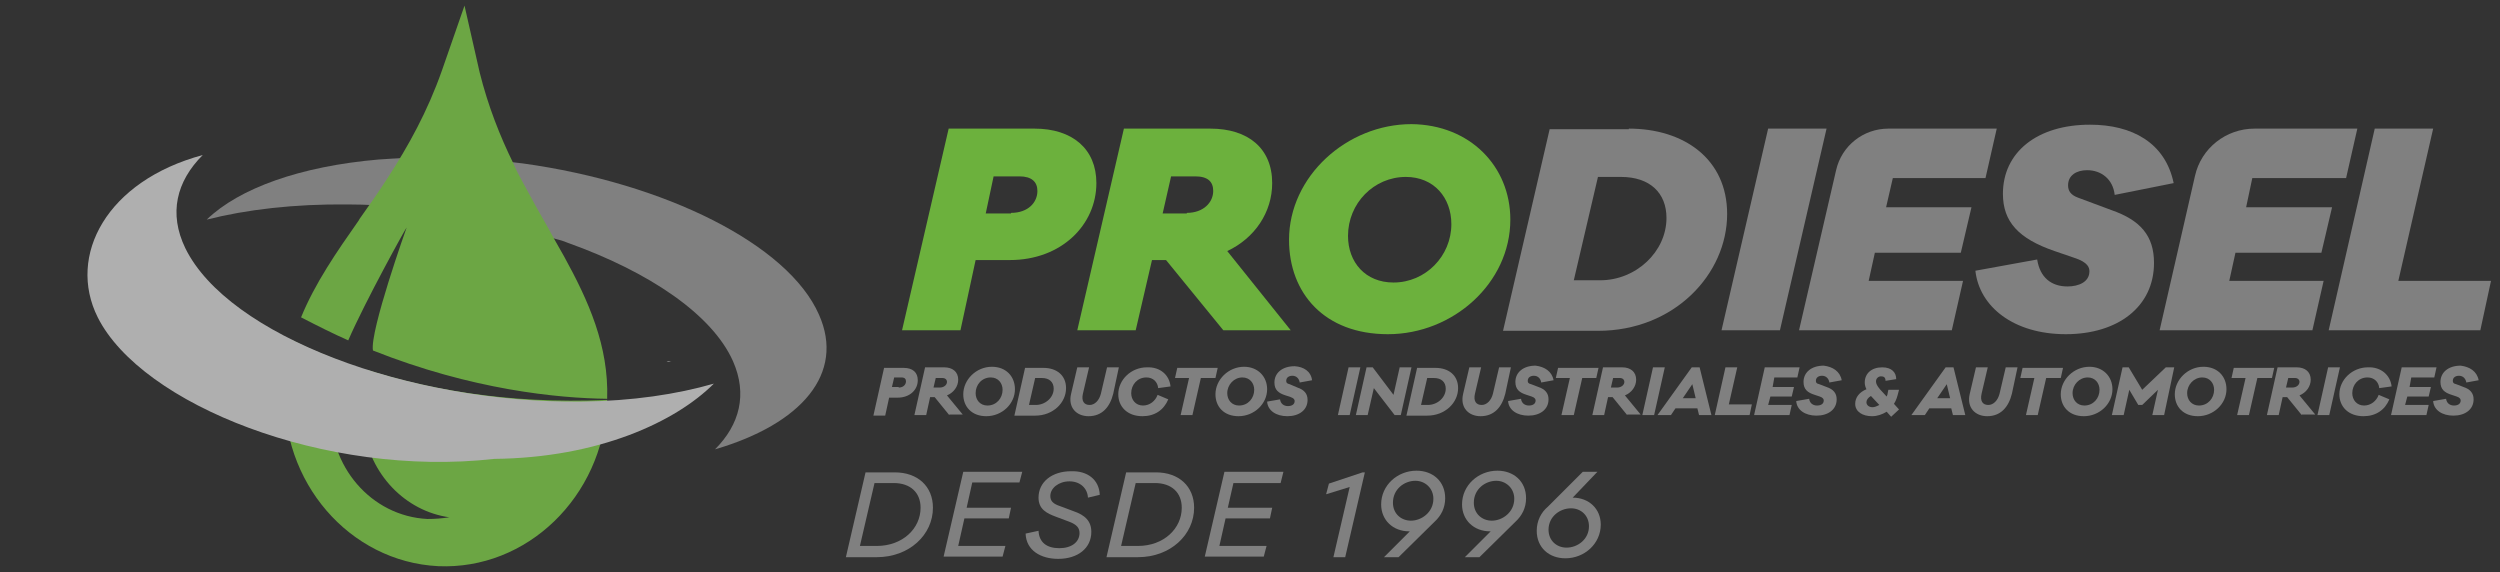<?xml version="1.0" encoding="utf-8"?>
<!-- Generator: Adobe Illustrator 24.2.3, SVG Export Plug-In . SVG Version: 6.00 Build 0)  -->
<svg version="1.1" id="Group_91" xmlns="http://www.w3.org/2000/svg" xmlns:xlink="http://www.w3.org/1999/xlink" x="0px" y="0px"
	 width="445.1px" height="101.9px" viewBox="0 0 445.1 101.9" style="enable-background:new 0 0 445.1 101.9;" xml:space="preserve"
	>
<rect x="0" y="0" width="445.1" height="101.9" fill="#333333" stroke="none"/>
<style type="text/css">
	.st0{fill:#6CB13D;}
	.st1{fill:#808080;}
	.st2{fill:#6CA644;}
	.st3{fill:#AFAFAF;}
	.st4{fill:#FFFFFF;}
</style>
<g>
	<path class="st0" d="M184.2,22.9c6.7,0,11,3.6,11,9.7c0,7.4-6.2,13.7-15.4,13.7h-6.1l-2.7,12.5h-10.4l8.3-35.9H184.2z M180,37.9
		c3.1,0,4.7-1.9,4.7-3.9c0-1.6-1-2.6-3.2-2.6h-4.6l-1.4,6.6H180z"/>
	<path class="st0" d="M217.8,58.8l-10.2-12.5h-2.5l-2.9,12.5h-10.4l8.3-35.9h15.4c6.7,0,11,3.5,11,9.7c0,5.2-3.1,9.8-8,12.1
		l11.3,14.1H217.8z M211.3,37.9c3,0,4.7-1.9,4.7-3.9c0-1.6-0.9-2.6-3.2-2.6h-4.3l-1.5,6.6H211.3z"/>
	<path class="st0" d="M268.9,39.1c0,11.3-10.2,20.4-21.8,20.4c-11.3,0-17.6-7.3-17.6-16.8c0-11.3,10.3-20.6,21.8-20.6
		C261.7,22.2,268.9,29.6,268.9,39.1z M240,42c0,4.7,3.1,8.3,8.1,8.3c5.7,0,10.3-4.7,10.3-10.4c0-4.7-3.1-8.4-8.1-8.4
		C244.6,31.5,240,36.2,240,42z"/>
	<path class="st1" d="M290,22.9c9.8,0,17.5,5.4,17.5,15.2c0,10.7-9.4,20.8-23,20.8h-16.9l8.3-35.9H290z M284.9,49.9
		c6.4,0,11.8-5.1,11.8-11.1c0-4.4-2.9-7.3-8.1-7.3h-4.1l-4.3,18.4H284.9z"/>
	<path class="st1" d="M306.5,58.8l8.3-35.9h10.4l-8.3,35.9H306.5z"/>
	<path class="st1" d="M335.8,36.9H351l-1.9,8.1h-15.3l-1.1,5h16.8l-2,8.8h-27.2l6.6-28.5c1-4.4,4.9-7.4,9.3-7.4h19.3l-2,8.8h-16.5
		L335.8,36.9z"/>
	<path class="st1" d="M387,32.6l-10.5,2.1c-0.3-2.8-2.4-4.4-4.9-4.4c-1.9,0-3.4,0.9-3.4,2.7c0,0.9,0.4,1.7,1.8,2.2l5.9,2.2
		c5.2,1.8,7.6,4.6,7.6,9.4c0,7.8-6.4,12.7-15.7,12.7c-9.3,0-15.4-4.9-16.1-11.3l11-2c0.5,3.2,2.5,4.8,5.4,4.8c2,0,3.9-0.8,3.9-2.7
		c0-0.6-0.2-1.6-2.7-2.4l-3.5-1.2c-6.4-2.2-9.2-5.2-9.2-10.2c0-7.4,6.1-12.3,15.5-12.3C379.6,22.2,385.5,25.4,387,32.6z"/>
	<path class="st1" d="M399.9,36.9h15.3l-1.9,8.1H398l-1.1,5h16.8l-2,8.8h-27.2l6.3-27.5c1.1-4.9,5.5-8.4,10.6-8.4h18.3l-2,8.8H401
		L399.9,36.9z"/>
	<path class="st1" d="M441.6,58.8h-27l8.2-35.9h10.4L427,50h16.5L441.6,58.8z"/>
</g>
<g>
	<path class="st1" d="M76.8,28c-1.5,2.8-3.2,5.8-5,8.9c-3.2-0.3-6.5-0.5-9.8-0.5c0,0-0.1,0-0.1,0c-9.5-0.1-18,0.9-25.1,2.7
		c5.8-5.6,16.7-9.5,30.6-10.7C70.4,28.2,73.5,28,76.8,28z"/>
	<path class="st1" d="M127.3,80c4.4-4.4,5.8-9.8,3.2-15.7c-3.7-8.3-14.9-15.9-29.5-21.1c-0.7-0.3-1.4-0.5-2.2-0.7
		c-7.1-2.3-14.9-4.1-23-5.1c0.8-2.1,1.5-4.1,2.1-6.1c0,0,0-0.1,0-0.1c0,0,0,0.1-0.1,0.1c-1,1.9-2.1,3.9-3.3,5.9
		c-0.3,0-0.6-0.1-0.9-0.1c1.2-3.2,2.3-6.2,3.2-9.1c0.5,0,1,0,1.5,0c4.4,0.1,8.8,0.4,13.1,0.9c0.6,0.1,1.1,0.1,1.7,0.2
		c25.3,3.5,47.2,14.4,52.7,26.9C150.5,66.5,142.7,75.5,127.3,80z"/>
	<path class="st2" d="M108.1,71.2C90,72,75.5,69.1,65.5,65.9c-0.9,3.7-1.2,7.1-0.8,10C65.8,84.5,72.2,91,80,92.1
		c-1.3,0.2-2.6,0.3-3.9,0.3c-10-0.5-17.7-9.4-17.2-20c0.1-2.5,0.8-5.2,1.7-8.1c-3.7-1.4-6.6-2.7-8.5-3.7c-0.8,2.7-1.3,5.4-1.4,8.4
		c-0.8,16.8,11.5,31,27.3,31.8c15.8,0.7,29.3-12.3,30.1-29.1C108.1,71.4,108.1,71.3,108.1,71.2z M72.4,40.5c0,0-6.6,18.5-6,21.9
		c17.6,7,32.9,8.5,41.7,8.6c0.3-9.4-3.3-17.4-7.7-25.4c-0.6-1-1.1-2-1.7-3c-0.4-0.7-0.7-1.3-1.1-2c-1.5-2.6-3-5.3-4.5-8.1
		c-0.6-1.1-1.2-2.2-1.7-3.4c-2.4-4.9-4.5-10.2-6-16.2L82.7,1l-4,11.5c-2.6,7.4-6,13.5-9.7,19.2c-1.6,2.5-3.3,4.9-5,7.3
		c0,0.1-0.1,0.1-0.1,0.2c-4,5.7-7.8,11.2-10.3,17.3c2.9,1.5,5.7,2.9,8.4,4.1C65,53.7,72.3,40.5,72.4,40.5z"/>
	<path class="st3" d="M127.1,68.3c-6.8,6.8-20.5,13.2-39.1,13.4c-30.1,3.4-62.8-9.7-70.6-25.2C11.9,45.5,19,32.2,36.1,27.6
		C31.4,32.3,30,38,33,44.2c7.6,15.5,39.6,27.6,70.5,27.3C112.6,71.4,120.5,70.2,127.1,68.3z"/>
</g>
<g>
	<path class="st1" d="M159.3,84.1c4.1,0,6.8,2.5,6.8,6.3c0,4.8-4.2,8.8-10,8.8h-5.5l3.5-15.1H159.3z M156.1,97.2
		c4.6,0,7.8-3.1,7.8-6.8c0-2.7-1.8-4.4-4.8-4.4h-3.4l-2.6,11.2H156.1z"/>
	<path class="st1" d="M172.1,90.4h7.9l-0.4,1.9h-7.9l-1.1,4.9h8.4l-0.5,1.9H168l3.5-15.1H182l-0.5,1.9h-8.4L172.1,90.4z"/>
	<path class="st1" d="M195.8,88.1l-2.1,0.5c-0.1-1.7-1.4-2.9-3.3-2.9c-1.9,0-3.4,1.2-3.4,2.6c0,0.9,0.5,1.4,1.7,1.8l2.4,0.9
		c2.1,0.7,3.2,1.8,3.2,3.7c0,2.9-2.4,4.8-5.9,4.8c-3.1,0-5.7-1.5-5.8-4.5l2.3-0.5c0.1,2.1,1.5,3.1,3.7,3.1c2.2,0,3.6-1.1,3.6-2.7
		c0-0.9-0.5-1.5-1.8-2l-2.4-0.9c-1.6-0.6-3.1-1.3-3.1-3.4c0-2.8,2.4-4.7,5.8-4.7C193.6,83.8,195.7,85.4,195.8,88.1z"/>
	<path class="st1" d="M205.8,84.1c4.1,0,6.8,2.5,6.8,6.3c0,4.8-4.2,8.8-10,8.8H197l3.5-15.1H205.8z M202.6,97.2
		c4.6,0,7.8-3.1,7.8-6.8c0-2.7-1.8-4.4-4.8-4.4h-3.4l-2.6,11.2H202.6z"/>
	<path class="st1" d="M218.6,90.4h7.9l-0.4,1.9h-7.9l-1.1,4.9h8.4l-0.5,1.9h-10.5l3.5-15.1h10.5L228,86h-8.4L218.6,90.4z"/>
	<path class="st1" d="M239.5,99.2h-2.1l2.9-12.5l-4.2,1.3l0.5-1.9l6-2h0.4L239.5,99.2z"/>
	<path class="st1" d="M255.4,92.9l-6.4,6.3h-2.6l4.6-4.6h-0.1c-2.9,0-5-2-5-4.8c0-3.4,2.9-6,6.3-6c2.9,0,5.1,1.9,5.1,4.9
		C257.3,90.4,256.6,91.8,255.4,92.9z M251.2,92.7c1.9,0,4-1.5,4-3.9c0-1.9-1.5-3.2-3.2-3.2c-2,0-4,1.5-4,3.9
		C248,91.5,249.5,92.7,251.2,92.7z"/>
	<path class="st1" d="M269.8,92.9l-6.4,6.3h-2.6l4.6-4.6h-0.1c-2.9,0-5-2-5-4.8c0-3.4,2.9-6,6.3-6c2.9,0,5.1,1.9,5.1,4.9
		C271.7,90.4,271,91.8,269.8,92.9z M265.6,92.7c1.9,0,4-1.5,4-3.9c0-1.9-1.5-3.2-3.2-3.2c-2,0-4,1.5-4,3.9
		C262.4,91.5,263.9,92.7,265.6,92.7z"/>
	<path class="st1" d="M280,88.6c2.9,0,5,2,5,4.8c0,3.4-2.9,6-6.3,6c-2.9,0-5.1-1.9-5.1-4.9c0-1.8,0.8-3.3,2-4.3l6.2-6.2h2.6
		L280,88.6L280,88.6z M282.9,93.7c0-1.9-1.4-3.2-3.2-3.2c-2,0-4,1.5-4,3.8c0,2,1.5,3.2,3.2,3.2C280.9,97.5,282.9,96,282.9,93.7z"/>
</g>
<g>
	<path class="st1" d="M160.9,65.5c1.6,0,2.5,0.8,2.5,2.2c0,1.7-1.4,3.1-3.6,3.1h-1.5l-0.7,3.2h-2.1l1.9-8.5H160.9z M160,69
		c0.8,0,1.3-0.5,1.3-1.1c0-0.4-0.2-0.7-0.8-0.7h-1.3l-0.4,1.7H160z"/>
	<path class="st1" d="M169,73.9l-2.6-3.2h-0.8l-0.7,3.2h-2.1l1.9-8.5h3.4c1.5,0,2.5,0.8,2.5,2.2c0,1.2-0.8,2.3-2,2.8l2.8,3.4H169z
		 M167.3,69c0.8,0,1.3-0.5,1.3-1c0-0.4-0.3-0.7-0.8-0.7h-1.2l-0.4,1.7H167.3z"/>
	<path class="st1" d="M180.7,69.3c0,2.6-2.3,4.8-5.1,4.8c-2.6,0-4.1-1.7-4.1-3.9c0-2.6,2.3-4.9,5.1-4.9
		C179.1,65.3,180.7,67,180.7,69.3z M173.7,70c0,1.2,0.8,2.2,2.1,2.2c1.6,0,2.7-1.3,2.7-2.8c0-1.2-0.8-2.2-2.1-2.2
		C174.8,67.2,173.7,68.5,173.7,70z"/>
	<path class="st1" d="M185.8,65.5c2.3,0,4,1.3,4,3.6c0,2.6-2.3,4.9-5.5,4.9h-3.7l1.9-8.5H185.8z M184.4,72.1c1.7,0,3.2-1.3,3.2-2.9
		c0-1.2-0.8-1.9-2.1-1.9h-1.2l-1.1,4.8H184.4z"/>
	<path class="st1" d="M198.2,70.1c-0.6,2.4-2,4-4.4,4c-2.1,0-3.7-1.5-3.1-4l1.1-4.7h2.1l-1.1,4.7c-0.3,1.3,0.2,2,1.2,2
		c0.9,0,1.7-0.8,2-2l1.1-4.7h2.1L198.2,70.1z"/>
	<path class="st1" d="M208.4,68.8l-2.2,0.3c-0.1-1.1-0.9-1.9-2.1-1.9c-1.6,0-2.7,1.3-2.7,2.8c0,1.2,0.8,2.2,2.1,2.2
		c1.2,0,2.2-0.8,2.6-1.9l1.9,0.8c-0.8,1.9-2.4,3-4.6,3c-2.7,0-4.3-1.7-4.3-3.9c0-2.6,2.3-4.8,5.1-4.8
		C206.6,65.3,208.2,66.8,208.4,68.8z"/>
	<path class="st1" d="M213.8,67.3l-1.5,6.6h-2.1l1.5-6.6h-2.5l0.4-1.8h7.2l-0.4,1.8H213.8z"/>
	<path class="st1" d="M225.6,69.3c0,2.6-2.3,4.8-5.1,4.8c-2.6,0-4.1-1.7-4.1-3.9c0-2.6,2.3-4.9,5.1-4.9
		C223.9,65.3,225.6,67,225.6,69.3z M218.5,70c0,1.2,0.8,2.2,2.1,2.2c1.6,0,2.7-1.3,2.7-2.8c0-1.2-0.8-2.2-2.1-2.2
		C219.7,67.2,218.5,68.5,218.5,70z"/>
	<path class="st1" d="M233.6,67.7l-2.2,0.4c-0.1-0.7-0.6-1.2-1.3-1.2c-0.6,0-1.1,0.3-1.1,0.9c0,0.3,0.1,0.5,0.6,0.6L231,69
		c1.2,0.4,1.8,1.1,1.8,2.2c0,1.8-1.5,2.9-3.6,2.9c-2,0-3.5-1-3.6-2.6l2.3-0.4c0.1,0.8,0.7,1.2,1.4,1.2c0.7,0,1.2-0.3,1.2-0.9
		c0-0.2-0.1-0.5-0.7-0.7l-0.9-0.3c-1.3-0.4-2-1-2-2.3c0-1.7,1.4-2.9,3.6-2.9C232.1,65.3,233.4,66.1,233.6,67.7z"/>
	<path class="st1" d="M238.2,73.9l1.9-8.5h2.1l-1.9,8.5H238.2z"/>
	<path class="st1" d="M249.4,73.9h-1.1l-3.7-4.8l-1.1,4.8h-2.1l1.9-8.5h1.1l3.7,4.9l1.1-4.9h2.1L249.4,73.9z"/>
	<path class="st1" d="M255.6,65.5c2.3,0,4,1.3,4,3.6c0,2.6-2.3,4.9-5.5,4.9h-3.7l1.9-8.5H255.6z M254.2,72.1c1.7,0,3.2-1.3,3.2-2.9
		c0-1.2-0.8-1.9-2.1-1.9h-1.2l-1.1,4.8H254.2z"/>
	<path class="st1" d="M268,70.1c-0.6,2.4-2,4-4.4,4c-2.1,0-3.7-1.5-3.1-4l1.1-4.7h2.1l-1.1,4.7c-0.3,1.3,0.2,2,1.2,2
		c0.9,0,1.7-0.8,2-2l1.1-4.7h2.1L268,70.1z"/>
	<path class="st1" d="M276.6,67.7l-2.2,0.4c-0.1-0.7-0.6-1.2-1.3-1.2c-0.6,0-1.1,0.3-1.1,0.9c0,0.3,0.1,0.5,0.6,0.6l1.3,0.5
		c1.2,0.4,1.8,1.1,1.8,2.2c0,1.8-1.5,2.9-3.6,2.9c-2,0-3.5-1-3.6-2.6l2.3-0.4c0.1,0.8,0.7,1.2,1.4,1.2c0.7,0,1.2-0.3,1.2-0.9
		c0-0.2-0.1-0.5-0.7-0.7l-0.9-0.3c-1.3-0.4-2-1-2-2.3c0-1.7,1.4-2.9,3.6-2.9C275,65.3,276.3,66.1,276.6,67.7z"/>
	<path class="st1" d="M281.7,67.3l-1.5,6.6H278l1.5-6.6H277l0.4-1.8h7.2l-0.4,1.8H281.7z"/>
	<path class="st1" d="M289.7,73.9l-2.6-3.2h-0.8l-0.7,3.2h-2.1l1.9-8.5h3.4c1.5,0,2.5,0.8,2.5,2.2c0,1.2-0.8,2.3-2,2.8l2.8,3.4
		H289.7z M287.9,69c0.8,0,1.3-0.5,1.3-1c0-0.4-0.3-0.7-0.8-0.7h-1.2l-0.4,1.7H287.9z"/>
	<path class="st1" d="M292.4,73.9l1.9-8.5h2.1l-1.9,8.5H292.4z"/>
	<path class="st1" d="M302.5,73.9l-0.3-1.2h-3.9l-0.8,1.2h-2.4l6.1-8.5h1.4l2.1,8.5H302.5z M301.3,68.4l-1.7,2.5h2.3L301.3,68.4z"/>
	<path class="st1" d="M311.5,73.9h-6.2l1.9-8.5h2.1l-1.5,6.6h4.1L311.5,73.9z"/>
	<path class="st1" d="M315.6,68.9h3.8l-0.4,1.7h-3.8l-0.4,1.5h4.2l-0.4,1.8h-6.3l1.9-8.5h6.2l-0.4,1.8h-4.1L315.6,68.9z"/>
	<path class="st1" d="M327.9,67.7l-2.2,0.4c-0.1-0.7-0.6-1.2-1.3-1.2c-0.6,0-1.1,0.3-1.1,0.9c0,0.3,0.1,0.5,0.6,0.6l1.3,0.5
		c1.2,0.4,1.8,1.1,1.8,2.2c0,1.8-1.5,2.9-3.6,2.9c-2,0-3.5-1-3.6-2.6l2.3-0.4c0.1,0.8,0.7,1.2,1.4,1.2c0.7,0,1.2-0.3,1.2-0.9
		c0-0.2-0.1-0.5-0.7-0.7l-0.9-0.3c-1.3-0.4-2-1-2-2.3c0-1.7,1.4-2.9,3.6-2.9C326.3,65.3,327.6,66.1,327.9,67.7z"/>
	<path class="st1" d="M338,69.8c-0.2,0.8-0.4,1.5-0.8,2.1l0.9,1l-1.4,1.3l-0.8-0.9c-0.8,0.5-1.7,0.8-2.6,0.8c-1.7,0-3-0.8-3-2.2
		c0-1.2,0.8-2.1,2-2.6c-0.2-0.4-0.3-0.8-0.3-1.2c0-1.6,1.2-2.7,3.1-2.7c1.7,0,2.5,0.9,2.5,2.1l-1.9,0.3c0-0.6-0.3-0.8-0.8-0.8
		c-0.5,0-0.9,0.4-0.9,0.9c0,0.4,0.2,0.8,0.7,1.4l1.2,1.3c0.1-0.2,0.2-0.5,0.2-0.7l0.1-0.5h1.9L338,69.8z M334.6,72.1l-1.5-1.6
		c-0.5,0.3-0.8,0.7-0.8,1.1c0,0.5,0.4,0.9,1.1,0.9C333.8,72.5,334.2,72.3,334.6,72.1z"/>
	<path class="st1" d="M347.7,73.9l-0.3-1.2h-3.9l-0.8,1.2h-2.4l6.1-8.5h1.4l2.1,8.5H347.7z M346.6,68.4l-1.7,2.5h2.3L346.6,68.4z"/>
	<path class="st1" d="M358.2,70.1c-0.6,2.4-2,4-4.4,4c-2.1,0-3.7-1.5-3.1-4l1.1-4.7h2.1l-1.1,4.7c-0.3,1.3,0.2,2,1.2,2
		c0.9,0,1.7-0.8,2-2l1.1-4.7h2.1L358.2,70.1z"/>
	<path class="st1" d="M364.3,67.3l-1.5,6.6h-2.1l1.5-6.6h-2.5l0.4-1.8h7.2l-0.4,1.8H364.3z"/>
	<path class="st1" d="M376.1,69.3c0,2.6-2.3,4.8-5.1,4.8c-2.6,0-4.1-1.7-4.1-3.9c0-2.6,2.3-4.9,5.1-4.9
		C374.4,65.3,376.1,67,376.1,69.3z M369,70c0,1.2,0.8,2.2,2.1,2.2c1.6,0,2.7-1.3,2.7-2.8c0-1.2-0.8-2.2-2.1-2.2
		C370.2,67.2,369,68.5,369,70z"/>
	<path class="st1" d="M385.3,73.9h-2.1l1-4.5l-2.8,2.7h-0.7l-1.6-2.7l-1,4.5h-2.1l1.9-8.5h1.1l2.4,4l4.2-4h1.5L385.3,73.9z"/>
	<path class="st1" d="M396.4,69.3c0,2.6-2.3,4.8-5.1,4.8c-2.6,0-4.1-1.7-4.1-3.9c0-2.6,2.3-4.9,5.1-4.9
		C394.8,65.3,396.4,67,396.4,69.3z M389.4,70c0,1.2,0.8,2.2,2.1,2.2c1.6,0,2.7-1.3,2.7-2.8c0-1.2-0.8-2.2-2.1-2.2
		C390.6,67.2,389.4,68.5,389.4,70z"/>
	<path class="st1" d="M401.9,67.3l-1.5,6.6h-2.1l1.5-6.6h-2.5l0.4-1.8h7.2l-0.4,1.8H401.9z"/>
	<path class="st1" d="M409.8,73.9l-2.6-3.2h-0.8l-0.7,3.2h-2.1l1.9-8.5h3.4c1.5,0,2.5,0.8,2.5,2.2c0,1.2-0.8,2.3-2,2.8l2.8,3.4
		H409.8z M408.1,69c0.8,0,1.3-0.5,1.3-1c0-0.4-0.3-0.7-0.8-0.7h-1.2l-0.4,1.7H408.1z"/>
	<path class="st1" d="M412.6,73.9l1.9-8.5h2.1l-1.9,8.5H412.6z"/>
	<path class="st1" d="M425.8,68.8l-2.2,0.3c-0.1-1.1-0.9-1.9-2.1-1.9c-1.6,0-2.7,1.3-2.7,2.8c0,1.2,0.8,2.2,2.1,2.2
		c1.2,0,2.2-0.8,2.6-1.9l1.9,0.8c-0.8,1.9-2.4,3-4.6,3c-2.7,0-4.3-1.7-4.3-3.9c0-2.6,2.3-4.8,5.1-4.8
		C423.9,65.3,425.6,66.8,425.8,68.8z"/>
	<path class="st1" d="M429,68.9h3.8l-0.4,1.7h-3.8l-0.4,1.5h4.2l-0.4,1.8h-6.3l1.9-8.5h6.2l-0.4,1.8h-4.1L429,68.9z"/>
	<path class="st1" d="M441.3,67.7l-2.2,0.4c-0.1-0.7-0.6-1.2-1.3-1.2c-0.6,0-1.1,0.3-1.1,0.9c0,0.3,0.1,0.5,0.6,0.6l1.3,0.5
		c1.2,0.4,1.8,1.1,1.8,2.2c0,1.8-1.5,2.9-3.6,2.9c-2,0-3.5-1-3.6-2.6l2.3-0.4c0.1,0.8,0.7,1.2,1.4,1.2c0.7,0,1.2-0.3,1.2-0.9
		c0-0.2-0.1-0.5-0.7-0.7l-0.9-0.3c-1.3-0.4-2-1-2-2.3c0-1.7,1.4-2.9,3.6-2.9C439.7,65.3,441,66.1,441.3,67.7z"/>
</g>
<path class="st4" d="M119.5,64.3c-0.1,0-0.4,0.1-0.8,0.1C118.9,64.3,119.2,64.3,119.5,64.3z"/>
</svg>
